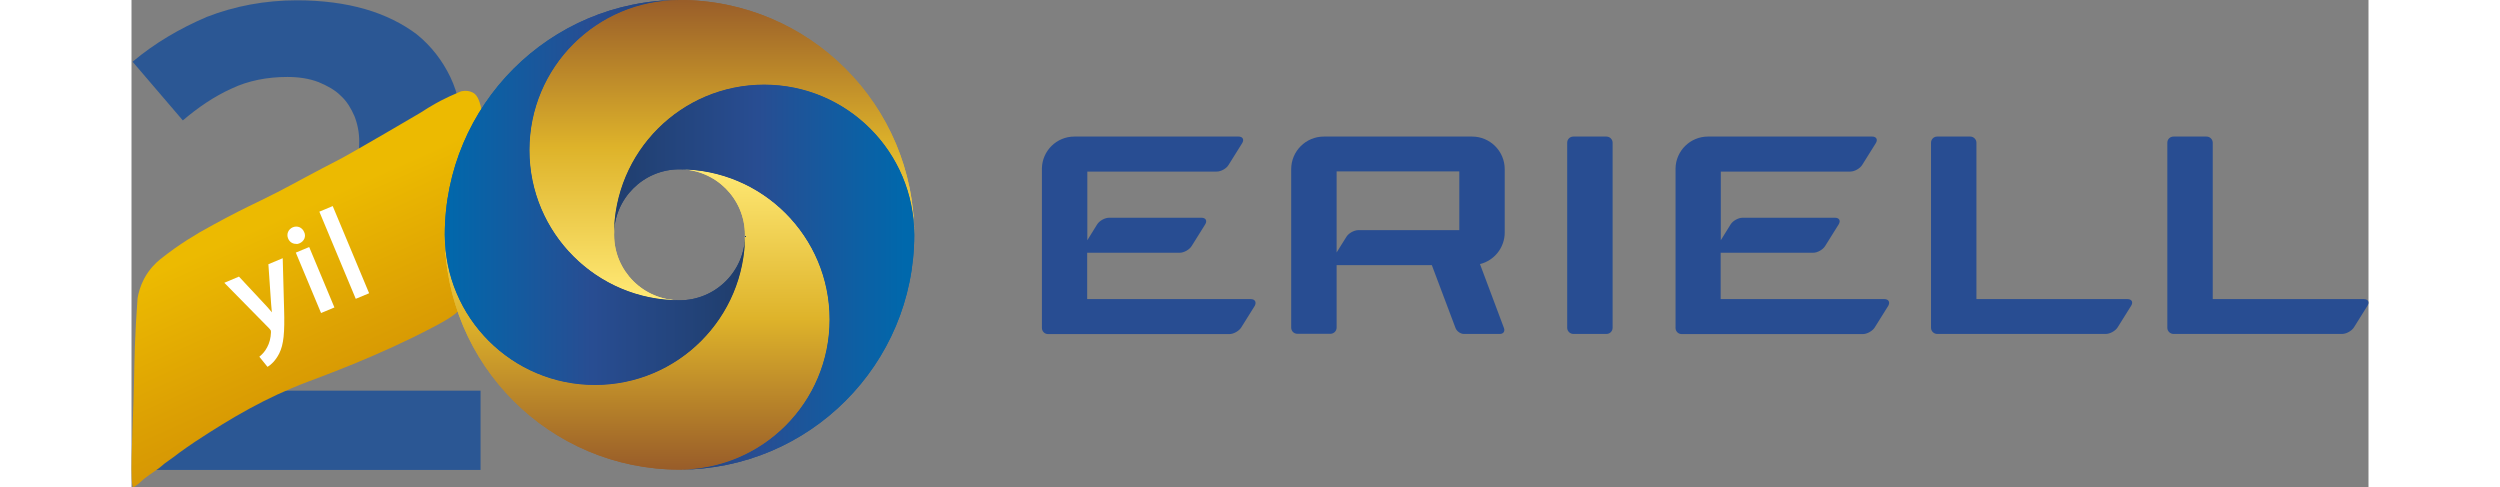 <?xml version="1.0" encoding="UTF-8"?>
<svg width="64.945mm" height="12.658mm" id="_Слой_2" data-name="Слой 2" xmlns="http://www.w3.org/2000/svg" xmlns:xlink="http://www.w3.org/1999/xlink" viewBox="0 0 1482.42 322.9">
  <rect x="0" y="0" width="1482.42" height="322.9" fill="#808080" stroke="none"/>
  <defs>
    <style>
      .cls-1 {
        fill: #fff;
      }

      .cls-2 {
        fill: url(#_Безымянный_градиент_46);
      }

      .cls-2, .cls-3, .cls-4, .cls-5, .cls-6, .cls-7, .cls-8 {
        fill-rule: evenodd;
      }

      .cls-3 {
        fill: url(#_Безымянный_градиент_54-3);
      }

      .cls-4 {
        fill: url(#_Безымянный_градиент_54);
      }

      .cls-9 {
        fill: #2b5794;
      }

      .cls-10 {
        fill: #284d92;
      }

      .cls-5 {
        fill: url(#_Безымянный_градиент_54-2);
      }

      .cls-6 {
        fill: url(#_Безымянный_градиент_52-3);
      }

      .cls-7 {
        fill: url(#_Безымянный_градиент_52-2);
      }

      .cls-8 {
        fill: url(#_Безымянный_градиент_52);
      }
    </style>
    <linearGradient id="_Безымянный_градиент_46" data-name="Безымянный градиент 46" x1="-77822.85" y1="56543.96" x2="-80389.23" y2="50832.68" gradientTransform="translate(2269.53 -1272.87) scale(.03)" gradientUnits="userSpaceOnUse">
      <stop offset="0" stop-color="#cc8705"/>
      <stop offset=".53" stop-color="#dca003"/>
      <stop offset="1" stop-color="#ecba01"/>
    </linearGradient>
    <linearGradient id="_Безымянный_градиент_52" data-name="Безымянный градиент 52" x1="2315.38" y1="-633.76" x2="2315.38" y2="-635.94" gradientTransform="translate(-273132.02 58706.05) scale(118.11 92.14)" gradientUnits="userSpaceOnUse">
      <stop offset="0" stop-color="#985c29"/>
      <stop offset=".5" stop-color="#deb32a"/>
      <stop offset="1" stop-color="#ffe975"/>
    </linearGradient>
    <linearGradient id="_Безымянный_градиент_52-2" data-name="Безымянный градиент 52" x1="2315.64" y1="-636.59" x2="2315.64" y2="-634.43" gradientTransform="translate(-273106.46 58654.06) scale(118.11 92.14)" xlink:href="#_Безымянный_градиент_52"/>
    <linearGradient id="_Безымянный_градиент_54" data-name="Безымянный градиент 54" x1="2309.04" y1="-638.59" x2="2311.16" y2="-638.59" gradientTransform="translate(-212502.8 75554.75) scale(92.12 118.11)" gradientUnits="userSpaceOnUse">
      <stop offset="0" stop-color="#0068ac"/>
      <stop offset=".5" stop-color="#284d92"/>
      <stop offset="1" stop-color="#203e6d"/>
    </linearGradient>
    <linearGradient id="_Безымянный_градиент_54-2" data-name="Безымянный градиент 54" x1="2311.76" y1="-638.34" x2="2309.65" y2="-638.34" gradientTransform="translate(-212448.26 75580.56) scale(92.12 118.11)" xlink:href="#_Безымянный_градиент_54"/>
    <linearGradient id="_Безымянный_градиент_52-3" data-name="Безымянный градиент 52" x1="2315.64" y1="-636.59" x2="2315.64" y2="-634.43" gradientTransform="translate(-273106.46 58654.06) scale(118.11 92.14)" xlink:href="#_Безымянный_градиент_52"/>
    <linearGradient id="_Безымянный_градиент_54-3" data-name="Безымянный градиент 54" x1="2311.76" y1="-638.34" x2="2309.65" y2="-638.34" gradientTransform="translate(-212448.26 75580.56) scale(92.12 118.11)" xlink:href="#_Безымянный_градиент_54"/>
  </defs>
  <g id="_Слой_1-2" data-name="Слой 1">
    <g>
      <g>
        <path class="cls-10" d="m1479.31,198.2h-100.1v-103.6c0-2.3-1.9-4.1-4.1-4.1h-21.9c-2.3,0-4.1,1.8-4.1,4.1v122.6c0,2.3,1.9,4.1,4.1,4.1h111.7c2.8,0,6.4-2,7.9-4.4l9-14.4c1.4-2.3.3-4.3-2.5-4.3h0Z"/>
        <path class="cls-10" d="m951.41,217.2c0,2.3,1.9,4.1,4.1,4.1h21.9c2.3,0,4.1-1.8,4.1-4.1v-122.6c0-2.3-1.9-4.1-4.1-4.1h-21.9c-2.3,0-4.1,1.8-4.1,4.1v122.6h0Z"/>
        <path class="cls-10" d="m1322.71,198.2h-100.1v-103.6c0-2.3-1.9-4.1-4.1-4.1h-21.9c-2.3,0-4.1,1.8-4.1,4.1v122.6c0,2.3,1.9,4.1,4.1,4.1h111.7c2.8,0,6.4-2,7.9-4.4l9-14.4c1.4-2.3.3-4.3-2.5-4.3h0Z"/>
        <path class="cls-10" d="m741.71,198.2h-108.4v-30.7h61.3c2.8,0,6.4-2,7.9-4.4l9-14.4c1.5-2.4.4-4.4-2.4-4.4h-61.3c-2.8,0-6.4,2-7.9,4.4l-6.5,10.5v-45.5h85.8c2.8,0,6.4-2,7.8-4.4l9-14.4c1.5-2.4.4-4.4-2.4-4.4h-108.8c-11.7,0-21.3,9.4-21.5,21.1v105.7c0,2.3,1.8,4.1,4.1,4.1h120.1c2.8,0,6.4-2,7.9-4.4l9-14.4c1.2-2.4.1-4.4-2.7-4.4Z"/>
        <path class="cls-10" d="m1161.51,198.2h-108.4v-30.7h61.3c2.8,0,6.4-2,7.9-4.4l9-14.4c1.5-2.4.4-4.4-2.4-4.4h-61.3c-2.8,0-6.4,2-7.9,4.4l-6.5,10.5v-45.5h85.8c2.8,0,6.4-2,7.9-4.4l9-14.4c1.5-2.4.4-4.4-2.4-4.4h-108.8c-11.7,0-21.3,9.4-21.5,21.1v105.7c0,2.3,1.8,4.1,4.1,4.1h120c2.8,0,6.4-2,7.9-4.4l9-14.4c1.3-2.4.2-4.4-2.7-4.4h0Z"/>
        <path class="cls-10" d="m910.01,112.1c0-11.9-9.7-21.6-21.6-21.6h-98.3c-11.9,0-21.6,9.7-21.6,21.6v105c0,2.3,1.8,4.1,4.1,4.1h21.9c2.3,0,4.1-1.9,4.1-4.1v-41.4h63.1l15.7,41.7c.8,2.1,3.3,3.9,5.5,3.9h23.9c2.3,0,3.5-1.7,2.7-3.9l-15.9-42.4c9.4-2.3,16.4-10.8,16.4-21v-41.9h0Zm-104.9,44.8h0l-6.5,10.4v-53.7h81.3v38.9h-67c-2.8.1-6.3,2-7.8,4.4Z"/>
      </g>
      <g>
        <g>
          <path class="cls-9" d="m231.31,311.7v-52.8H89.01l49.2-42.2c12.7-11,24.3-21.6,34.4-31.7,10.1-10.1,18.5-20.1,25.4-30.2,6.9-10.1,12.2-20.1,15.9-30.7,3.7-10.6,5.3-22.1,5.3-34.1,0-14.9-2.6-27.8-7.9-38.9-5.3-11-12.7-20.6-22.2-28.3-9.5-7.2-21.2-13-34.4-16.8S126.11.2,109.71.2c-21.2,0-41.3,3.8-59.8,11C31.91,18.9,15.51,28.5.71,40.9l33.3,38.9c10.1-8.6,20.6-15.8,32.3-21.1,11.1-5.3,23.8-7.7,37-7.7,7.4,0,14.3,1,20.6,3.4,5.8,2.4,11.1,5.3,14.8,9.1,4.2,3.8,6.9,8.6,9,13.4,2.1,5.3,3.2,11,3.2,16.8,0,6.7-.5,13.9-2.1,20.1-1.6,6.7-4.8,13.9-10.1,21.6-4.8,7.7-11.6,16.3-20.6,26.4-9,9.6-21.2,21.6-36,35L2.21,269.2v42.2h229.1v.3Z"/>
          <path class="cls-2" d="m219.11,60.4c-.3.1-.6.1-.6.1-.7.2-1.4.6-4.2,1.8-2.7,1.2-4.2,1.8-6.7,3.1h0c-2.8,1.3-8.8,4.5-16.3,9.4-5.3,3.1-13,7.6-22.4,13.1-20.6,12-24.7,14.2-27.9,16-8.6,4.7-7.1,3.6-24.3,12.8-10.7,5.7-13.1,7.1-20.3,10.8-8.8,4.5-13,6.4-19.3,9.5-7.7,3.8-18.6,9.4-32,17-5.3,3.1-10.8,6.6-16.5,10.6-3.5,2.5-6.7,4.9-9.8,7.4-2.8,2.3-7.1,6.4-10.5,12.8-2.6,5-3.8,9.7-4.3,12.9-.3,4.1-.7,9.9-1.1,17-1.2,22.1-1,34.2-1.6,51.6-.8,22.9-2.5,56.4,0,56.6.2,0,3.4-2.2,4.8-3.6,3.5-3.5,8.1-6,12.8-9.6,1.6-1.5,4.2-3.5,5.6-4.4,1.4-1,4.7-3.3,7.2-5.3,2.5-1.8,7.1-5.1,10.3-7.2,24.7-16.2,46.6-29.1,74.5-39.7,10.3-3.9,47.7-17.5,83-36.1,13.2-6.9,19.7-11.2,22.6-18.9,1.9-4.9,2.1-12.1,2.5-26.3.3-9,.3-12.2.3-12.2,0-2.2,0-4.9.1-8.8,0-.8.1-2.8.3-5.7.8-11.8,2.4-21.6,3.3-27.5,1.8-10.9,2.2-10.5,3.5-19.5,0,0,2.6-18.5-1.4-30.2-1.3-4-3-6-5.1-6.8-1.5-.8-4.3-1.2-6.5-.7Z"/>
          <g>
            <path class="cls-8" d="m363.11,311.2c55,0,99.5-44.5,99.5-99.5s-44.6-99.5-99.5-99.5c23.9,0,43.4,19.4,43.4,43.4,0,54.9-44.5,99.5-99.4,99.5s-99.5-44.5-99.5-99.5c0,85.9,69.6,155.6,155.5,155.6h0Z"/>
            <path class="cls-7" d="m363.21,0c-55,0-99.5,44.5-99.5,99.5s44.6,99.5,99.5,99.5c-23.9,0-43.4-19.4-43.4-43.4,0-54.9,44.5-99.5,99.4-99.5s99.5,44.5,99.5,99.5C518.71,69.7,449.11,0,363.21,0h0Z"/>
            <path class="cls-4" d="m207.61,155.6c0,54.9,44.5,99.5,99.5,99.5s99.5-44.5,99.5-99.5c0,23.9-19.4,43.4-43.4,43.4-54.9,0-99.5-44.5-99.5-99.5S308.21,0,363.21,0c-86,0-155.6,69.7-155.6,155.6h0Z"/>
            <path class="cls-5" d="m518.71,155.6c0-54.9-44.5-99.5-99.5-99.5s-99.5,44.5-99.5,99.5c0-23.9,19.4-43.4,43.4-43.4,54.9,0,99.5,44.5,99.5,99.5s-44.5,99.5-99.4,99.5c85.9,0,155.5-69.7,155.5-155.6h0Z"/>
            <path class="cls-8" d="m363.11,311.2c55,0,99.5-44.5,99.5-99.5s-44.6-99.5-99.5-99.5c23.9,0,43.4,19.4,43.4,43.4,0,54.9-44.5,99.5-99.4,99.5s-99.5-44.5-99.5-99.5c0,85.9,69.6,155.6,155.5,155.6h0Z"/>
            <path class="cls-6" d="m363.21,0c-55,0-99.5,44.5-99.5,99.5s44.6,99.5,99.5,99.5c-23.9,0-43.4-19.4-43.4-43.4,0-54.9,44.5-99.5,99.4-99.5s99.5,44.5,99.5,99.5C518.71,69.7,449.11,0,363.21,0h0Z"/>
            <path class="cls-4" d="m207.61,155.6c0,54.9,44.5,99.5,99.5,99.5s99.5-44.5,99.5-99.5c0,23.9-19.4,43.4-43.4,43.4-54.9,0-99.5-44.5-99.5-99.5S308.21,0,363.21,0c-86,0-155.6,69.7-155.6,155.6h0Z"/>
            <path class="cls-3" d="m518.71,155.6c0-54.9-44.5-99.5-99.5-99.5s-99.5,44.5-99.5,99.5c0-23.9,19.4-43.4,43.4-43.4,54.9,0,99.5,44.5,99.5,99.5s-44.5,99.5-99.4,99.5c85.9,0,155.5-69.7,155.5-155.6h0Z"/>
          </g>
        </g>
        <g>
          <path class="cls-1" d="m100.21,171.1l-9.5,4,1.8,26.2c.1,1.9.3,3.9.5,5.7-1.1-1.4-2.4-2.9-3.6-4.2l-18.2-19.5-9.7,4.1,29.8,30.3c.2.3.9,1,1,1.3.1.2.1,1,.1,1.4-.1,3.4-1,7-2.5,9.7-1.5,3-3.6,4.9-4.4,5.6l-.8.7,5.4,6.7.8-.5c1-.6,4.4-3.2,7-8.4,2.9-5.9,3.7-13.4,3.2-29.8l-.9-33.3Z"/>
          <path class="cls-1" d="m111.21,161.3c1.6-.7,2.8-1.8,3.4-3.3.5-1.3.5-2.9-.2-4.2-.6-1.5-1.7-2.6-3-3.2-1.4-.6-3-.6-4.5,0-3,1.3-4.4,4.5-3.1,7.5.9,2.2,2.9,3.5,5.1,3.5.8.2,1.6,0,2.3-.3Z"/>
          <rect class="cls-1" x="116.87" y="163.87" width="9.6" height="43.4" transform="translate(-62.12 61.23) rotate(-22.67)"/>
          <rect class="cls-1" x="136.18" y="135.98" width="9.6" height="62.6" transform="translate(-53.59 67.28) rotate(-22.67)"/>
        </g>
      </g>
    </g>
  </g>
</svg>